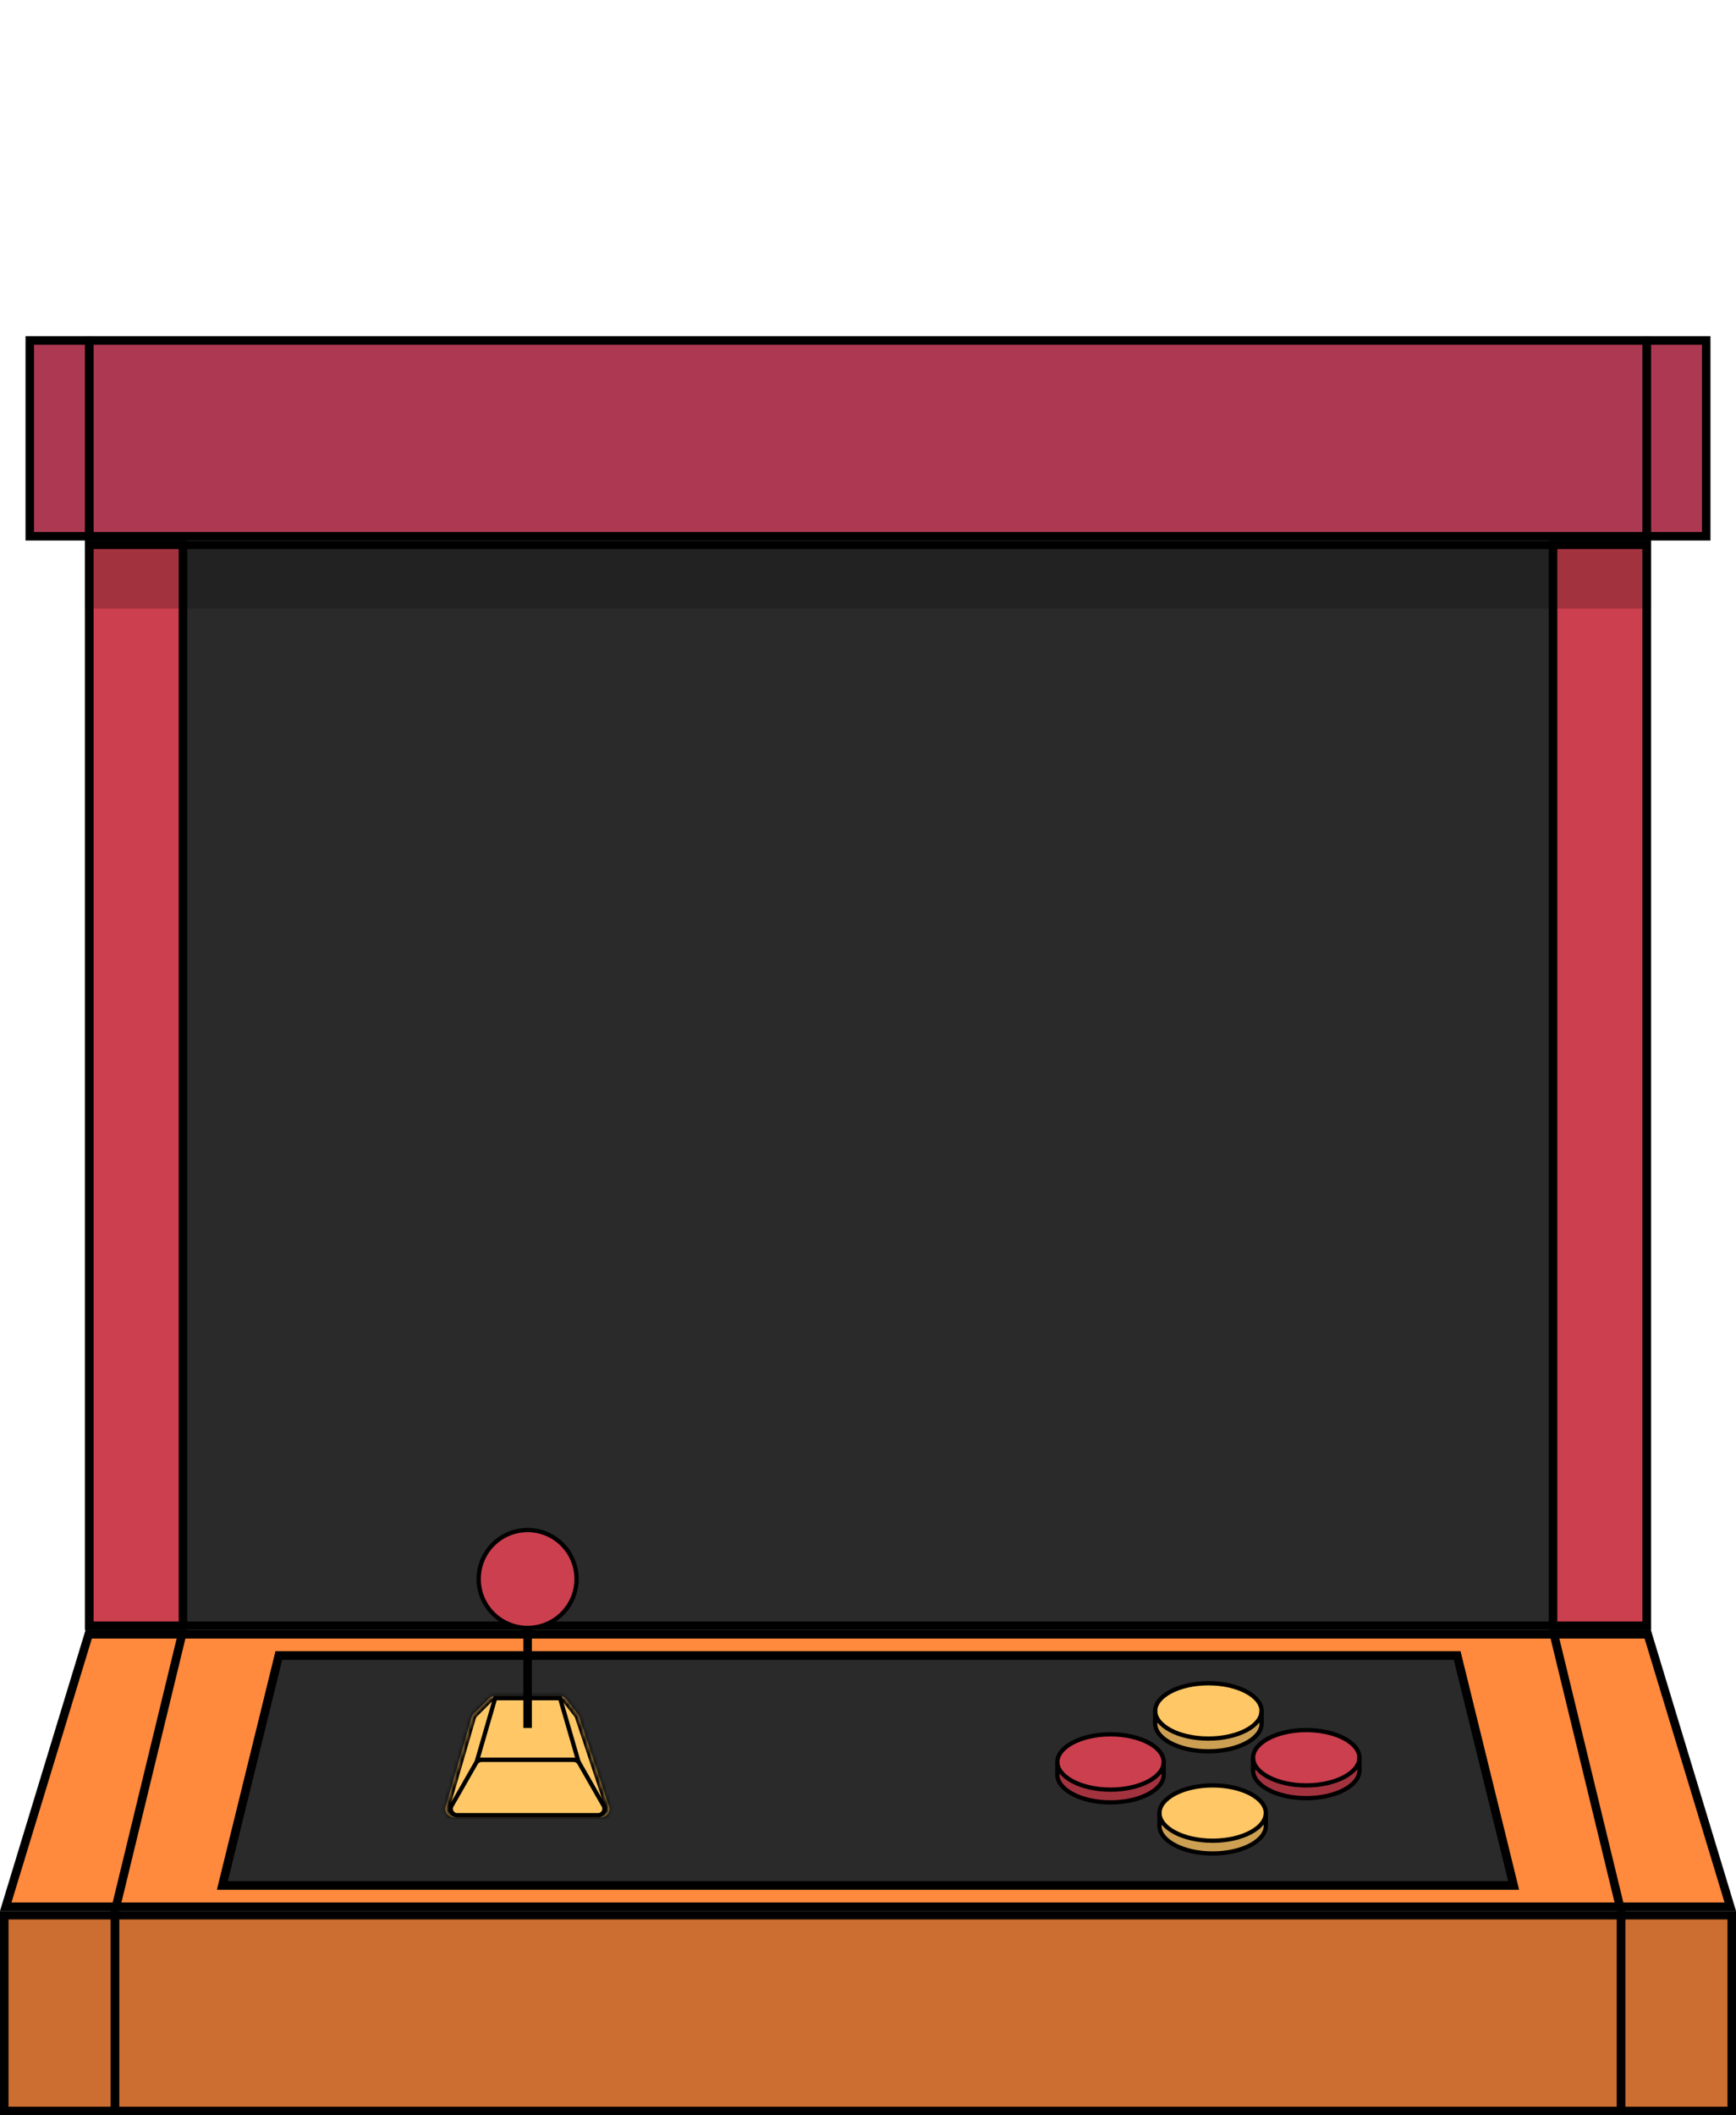 <svg width="408" height="497" viewBox="0 0 408 497" fill="none" xmlns="http://www.w3.org/2000/svg">
<rect x="21" y="128" width="366" height="254" fill="#2A2A2A"/>
<rect x="21" y="128" width="366" height="254" stroke="black" stroke-width="2"/>
<rect x="365" y="128" width="22" height="254" fill="#CC3F4F" stroke="black" stroke-width="2"/>
<rect x="387" y="80" width="14" height="46" fill="#AC3951" stroke="black" stroke-width="2"/>
<rect x="7" y="80" width="14" height="46" fill="#AC3951" stroke="black" stroke-width="2"/>
<rect x="21" y="128" width="22" height="254" fill="#CC3F4F" stroke="black" stroke-width="2"/>
<path d="M1.35 448L20.846 384H387.258L406.652 448H1.35Z" fill="#FF893D" stroke="black" stroke-width="2"/>
<path d="M27.271 448L42.787 384H365.213L380.729 448H27.271Z" fill="#FF893D" stroke="black" stroke-width="2"/>
<g filter="url(#filter0_i_10_52)">
<path d="M64.753 388H343.247L357 444H51L64.753 388Z" fill="#2A2A2A"/>
</g>
<path d="M52.275 443L65.537 389H342.463L355.725 443H52.275Z" stroke="black" stroke-width="2"/>
<rect x="21" y="80" width="366" height="46" fill="#AC3951" stroke="black" stroke-width="2"/>
<rect x="27" y="450" width="354" height="46" fill="#FF893D"/>
<rect x="27" y="450" width="354" height="46" fill="black" fill-opacity="0.2"/>
<rect x="27" y="450" width="354" height="46" stroke="black" stroke-width="2"/>
<rect x="381" y="450" width="26" height="46" fill="#FF893D"/>
<rect x="381" y="450" width="26" height="46" fill="black" fill-opacity="0.2"/>
<rect x="381" y="450" width="26" height="46" stroke="black" stroke-width="2"/>
<rect x="1" y="450" width="26" height="46" fill="#FF893D"/>
<rect x="1" y="450" width="26" height="46" fill="black" fill-opacity="0.2"/>
<rect x="1" y="450" width="26" height="46" stroke="black" stroke-width="2"/>
<g filter="url(#filter1_f_10_52)">
<rect x="20" y="127" width="368" height="16" fill="black" fill-opacity="0.2"/>
</g>
<path d="M296.5 405C296.5 406.661 295.242 408.278 292.955 409.51C290.689 410.73 287.524 411.5 284 411.5C280.476 411.5 277.311 410.73 275.045 409.51C272.758 408.278 271.5 406.661 271.5 405C271.5 403.339 272.758 401.722 275.045 400.49C277.311 399.27 280.476 398.5 284 398.5C287.524 398.5 290.689 399.27 292.955 400.49C295.242 401.722 296.5 403.339 296.5 405Z" fill="#FFC766"/>
<path d="M296.5 405C296.5 406.661 295.242 408.278 292.955 409.51C290.689 410.73 287.524 411.5 284 411.5C280.476 411.5 277.311 410.73 275.045 409.51C272.758 408.278 271.5 406.661 271.5 405C271.5 403.339 272.758 401.722 275.045 400.49C277.311 399.27 280.476 398.5 284 398.5C287.524 398.5 290.689 399.27 292.955 400.49C295.242 401.722 296.5 403.339 296.5 405Z" fill="black" fill-opacity="0.2"/>
<path d="M296.5 405C296.5 406.661 295.242 408.278 292.955 409.51C290.689 410.73 287.524 411.5 284 411.5C280.476 411.5 277.311 410.73 275.045 409.51C272.758 408.278 271.5 406.661 271.5 405C271.5 403.339 272.758 401.722 275.045 400.49C277.311 399.27 280.476 398.5 284 398.5C287.524 398.5 290.689 399.27 292.955 400.49C295.242 401.722 296.5 403.339 296.5 405Z" stroke="black"/>
<path d="M296.5 402C296.5 403.661 295.242 405.278 292.955 406.51C290.689 407.73 287.524 408.5 284 408.5C280.476 408.5 277.311 407.73 275.045 406.51C272.758 405.278 271.5 403.661 271.5 402C271.5 400.339 272.758 398.722 275.045 397.49C277.311 396.27 280.476 395.5 284 395.5C287.524 395.5 290.689 396.27 292.955 397.49C295.242 398.722 296.5 400.339 296.5 402Z" fill="#FFC766" stroke="black"/>
<rect x="271" y="402" width="1" height="3" fill="black"/>
<rect x="296" y="402" width="1" height="3" fill="black"/>
<path d="M273.5 417C273.5 418.661 272.242 420.278 269.955 421.51C267.689 422.73 264.524 423.5 261 423.5C257.476 423.5 254.311 422.73 252.045 421.51C249.758 420.278 248.5 418.661 248.5 417C248.5 415.339 249.758 413.722 252.045 412.49C254.311 411.27 257.476 410.5 261 410.5C264.524 410.5 267.689 411.27 269.955 412.49C272.242 413.722 273.5 415.339 273.5 417Z" fill="#CC3F4F"/>
<path d="M273.5 417C273.5 418.661 272.242 420.278 269.955 421.51C267.689 422.73 264.524 423.5 261 423.5C257.476 423.5 254.311 422.73 252.045 421.51C249.758 420.278 248.5 418.661 248.5 417C248.5 415.339 249.758 413.722 252.045 412.49C254.311 411.27 257.476 410.5 261 410.5C264.524 410.5 267.689 411.27 269.955 412.49C272.242 413.722 273.5 415.339 273.5 417Z" fill="black" fill-opacity="0.2"/>
<path d="M273.5 417C273.5 418.661 272.242 420.278 269.955 421.51C267.689 422.73 264.524 423.5 261 423.5C257.476 423.5 254.311 422.73 252.045 421.51C249.758 420.278 248.5 418.661 248.5 417C248.5 415.339 249.758 413.722 252.045 412.49C254.311 411.27 257.476 410.5 261 410.5C264.524 410.5 267.689 411.27 269.955 412.49C272.242 413.722 273.5 415.339 273.5 417Z" stroke="black"/>
<path d="M273.5 414C273.5 415.661 272.242 417.278 269.955 418.51C267.689 419.73 264.524 420.5 261 420.5C257.476 420.5 254.311 419.73 252.045 418.51C249.758 417.278 248.5 415.661 248.5 414C248.5 412.339 249.758 410.722 252.045 409.49C254.311 408.27 257.476 407.5 261 407.5C264.524 407.5 267.689 408.27 269.955 409.49C272.242 410.722 273.5 412.339 273.5 414Z" fill="#CC3F4F" stroke="black"/>
<rect x="248" y="414" width="1" height="3" fill="black"/>
<rect x="273" y="414" width="1" height="3" fill="black"/>
<path d="M319.5 416C319.5 417.661 318.242 419.278 315.955 420.51C313.689 421.73 310.524 422.5 307 422.5C303.476 422.5 300.311 421.73 298.045 420.51C295.758 419.278 294.5 417.661 294.5 416C294.5 414.339 295.758 412.722 298.045 411.49C300.311 410.27 303.476 409.5 307 409.5C310.524 409.5 313.689 410.27 315.955 411.49C318.242 412.722 319.5 414.339 319.5 416Z" fill="#CC3F4F"/>
<path d="M319.5 416C319.5 417.661 318.242 419.278 315.955 420.51C313.689 421.73 310.524 422.5 307 422.5C303.476 422.5 300.311 421.73 298.045 420.51C295.758 419.278 294.5 417.661 294.5 416C294.5 414.339 295.758 412.722 298.045 411.49C300.311 410.27 303.476 409.5 307 409.5C310.524 409.5 313.689 410.27 315.955 411.49C318.242 412.722 319.5 414.339 319.5 416Z" fill="black" fill-opacity="0.2"/>
<path d="M319.5 416C319.5 417.661 318.242 419.278 315.955 420.51C313.689 421.73 310.524 422.5 307 422.5C303.476 422.5 300.311 421.73 298.045 420.51C295.758 419.278 294.5 417.661 294.5 416C294.5 414.339 295.758 412.722 298.045 411.49C300.311 410.27 303.476 409.5 307 409.5C310.524 409.5 313.689 410.27 315.955 411.49C318.242 412.722 319.5 414.339 319.5 416Z" stroke="black"/>
<path d="M319.5 413C319.5 414.661 318.242 416.278 315.955 417.51C313.689 418.73 310.524 419.5 307 419.5C303.476 419.5 300.311 418.73 298.045 417.51C295.758 416.278 294.5 414.661 294.5 413C294.5 411.339 295.758 409.722 298.045 408.49C300.311 407.27 303.476 406.5 307 406.5C310.524 406.5 313.689 407.27 315.955 408.49C318.242 409.722 319.5 411.339 319.5 413Z" fill="#CC3F4F" stroke="black"/>
<rect x="294" y="413" width="1" height="3" fill="black"/>
<rect x="319" y="413" width="1" height="3" fill="black"/>
<path d="M297.5 429C297.5 430.661 296.242 432.278 293.955 433.51C291.689 434.73 288.524 435.5 285 435.5C281.476 435.5 278.311 434.73 276.045 433.51C273.758 432.278 272.5 430.661 272.5 429C272.5 427.339 273.758 425.722 276.045 424.49C278.311 423.27 281.476 422.5 285 422.5C288.524 422.5 291.689 423.27 293.955 424.49C296.242 425.722 297.5 427.339 297.5 429Z" fill="#FFC766"/>
<path d="M297.5 429C297.5 430.661 296.242 432.278 293.955 433.51C291.689 434.73 288.524 435.5 285 435.5C281.476 435.5 278.311 434.73 276.045 433.51C273.758 432.278 272.5 430.661 272.5 429C272.5 427.339 273.758 425.722 276.045 424.49C278.311 423.27 281.476 422.5 285 422.5C288.524 422.5 291.689 423.27 293.955 424.49C296.242 425.722 297.5 427.339 297.5 429Z" fill="black" fill-opacity="0.2"/>
<path d="M297.5 429C297.5 430.661 296.242 432.278 293.955 433.51C291.689 434.73 288.524 435.5 285 435.5C281.476 435.5 278.311 434.73 276.045 433.51C273.758 432.278 272.5 430.661 272.5 429C272.5 427.339 273.758 425.722 276.045 424.49C278.311 423.27 281.476 422.5 285 422.5C288.524 422.5 291.689 423.27 293.955 424.49C296.242 425.722 297.5 427.339 297.5 429Z" stroke="black"/>
<path d="M297.5 426C297.5 427.661 296.242 429.278 293.955 430.51C291.689 431.73 288.524 432.5 285 432.5C281.476 432.5 278.311 431.73 276.045 430.51C273.758 429.278 272.5 427.661 272.5 426C272.5 424.339 273.758 422.722 276.045 421.49C278.311 420.27 281.476 419.5 285 419.5C288.524 419.5 291.689 420.27 293.955 421.49C296.242 422.722 297.5 424.339 297.5 426Z" fill="#FFC766" stroke="black"/>
<rect x="272" y="426" width="1" height="3" fill="black"/>
<rect x="297" y="426" width="1" height="3" fill="black"/>
<path d="M115.597 400.125C115.768 399.463 116.365 399 117.049 399H130.951C131.635 399 132.232 399.463 132.403 400.125L135.371 411.625C135.616 412.575 134.899 413.5 133.918 413.5H114.082C113.101 413.5 112.384 412.575 112.629 411.625L115.597 400.125Z" fill="#FFC766" stroke="black"/>
<mask id="path-32-inside-1_10_52" fill="white">
<path fill-rule="evenodd" clip-rule="evenodd" d="M133.101 399.272C132.722 398.785 132.139 398.5 131.522 398.5H116.328C115.798 398.5 115.289 398.711 114.914 399.086L111.362 402.638C111.125 402.875 110.951 403.169 110.857 403.492L104.747 424.44C104.373 425.72 105.333 427 106.667 427H141.225C142.59 427 143.554 425.663 143.123 424.368L136.108 403.325C136.037 403.11 135.929 402.909 135.79 402.73L133.101 399.272Z"/>
</mask>
<path fill-rule="evenodd" clip-rule="evenodd" d="M133.101 399.272C132.722 398.785 132.139 398.5 131.522 398.5H116.328C115.798 398.5 115.289 398.711 114.914 399.086L111.362 402.638C111.125 402.875 110.951 403.169 110.857 403.492L104.747 424.44C104.373 425.72 105.333 427 106.667 427H141.225C142.59 427 143.554 425.663 143.123 424.368L136.108 403.325C136.037 403.11 135.929 402.909 135.79 402.73L133.101 399.272Z" fill="#FFC766"/>
<path d="M136.108 403.325L135.16 403.641L136.108 403.325ZM135.79 402.73L136.579 402.116L135.79 402.73ZM143.123 424.368L142.174 424.684L143.123 424.368ZM110.857 403.492L111.817 403.772L110.857 403.492ZM133.101 399.272L132.311 399.886L133.101 399.272ZM114.914 399.086L114.207 398.379L114.914 399.086ZM116.328 399.5H131.522V397.5H116.328V399.5ZM112.069 403.345L115.621 399.793L114.207 398.379L110.655 401.931L112.069 403.345ZM105.707 424.72L111.817 403.772L109.897 403.212L103.787 424.16L105.707 424.72ZM141.225 426H106.667V428H141.225V426ZM135.16 403.641L142.174 424.684L144.071 424.051L137.057 403.009L135.16 403.641ZM132.311 399.886L135 403.344L136.579 402.116L133.89 398.658L132.311 399.886ZM137.057 403.009C136.949 402.686 136.788 402.384 136.579 402.116L135 403.344C135.07 403.433 135.124 403.534 135.16 403.641L137.057 403.009ZM141.225 428C143.273 428 144.719 425.994 144.071 424.051L142.174 424.684C142.39 425.331 141.908 426 141.225 426V428ZM103.787 424.16C103.227 426.08 104.667 428 106.667 428V426C106 426 105.52 425.36 105.707 424.72L103.787 424.16ZM110.655 401.931C110.299 402.287 110.038 402.728 109.897 403.212L111.817 403.772C111.864 403.611 111.951 403.464 112.069 403.345L110.655 401.931ZM131.522 399.5C131.83 399.5 132.122 399.642 132.311 399.886L133.89 398.658C133.322 397.927 132.448 397.5 131.522 397.5V399.5ZM116.328 397.5C115.533 397.5 114.77 397.816 114.207 398.379L115.621 399.793C115.809 399.605 116.063 399.5 116.328 399.5V397.5Z" fill="black" mask="url(#path-32-inside-1_10_52)"/>
<path d="M112.166 413.5L116.375 399H131.625L135.834 413.5H112.166Z" fill="#FFC766" stroke="black"/>
<rect x="123" y="382" width="2" height="24" fill="black"/>
<circle cx="124" cy="371" r="11.5" fill="url(#paint0_radial_10_52)" stroke="black"/>
<path d="M111.858 414.256C112.125 413.788 112.622 413.5 113.161 413.5H134.839C135.378 413.5 135.875 413.788 136.142 414.256L136.576 414.008L136.142 414.256L141.856 424.256C142.427 425.256 141.705 426.5 140.554 426.5H107.446C106.295 426.5 105.573 425.256 106.144 424.256L111.858 414.256Z" fill="#FFC766" stroke="black"/>
<defs>
<filter id="filter0_i_10_52" x="51" y="388" width="306" height="56" filterUnits="userSpaceOnUse" color-interpolation-filters="sRGB">
<feFlood flood-opacity="0" result="BackgroundImageFix"/>
<feBlend mode="normal" in="SourceGraphic" in2="BackgroundImageFix" result="shape"/>
<feColorMatrix in="SourceAlpha" type="matrix" values="0 0 0 0 0 0 0 0 0 0 0 0 0 0 0 0 0 0 127 0" result="hardAlpha"/>
<feOffset/>
<feGaussianBlur stdDeviation="3.1"/>
<feComposite in2="hardAlpha" operator="arithmetic" k2="-1" k3="1"/>
<feColorMatrix type="matrix" values="0 0 0 0 0 0 0 0 0 0 0 0 0 0 0 0 0 0 1 0"/>
<feBlend mode="normal" in2="shape" result="effect1_innerShadow_10_52"/>
</filter>
<filter id="filter1_f_10_52" x="16" y="123" width="376" height="24" filterUnits="userSpaceOnUse" color-interpolation-filters="sRGB">
<feFlood flood-opacity="0" result="BackgroundImageFix"/>
<feBlend mode="normal" in="SourceGraphic" in2="BackgroundImageFix" result="shape"/>
<feGaussianBlur stdDeviation="2" result="effect1_foregroundBlur_10_52"/>
</filter>
<radialGradient id="paint0_radial_10_52" cx="0" cy="0" r="1" gradientUnits="userSpaceOnUse" gradientTransform="translate(126 366.5) rotate(99.462) scale(6.083)">
<stop offset="1" stop-color="#CC3F4F"/>
</radialGradient>
</defs>
</svg>
